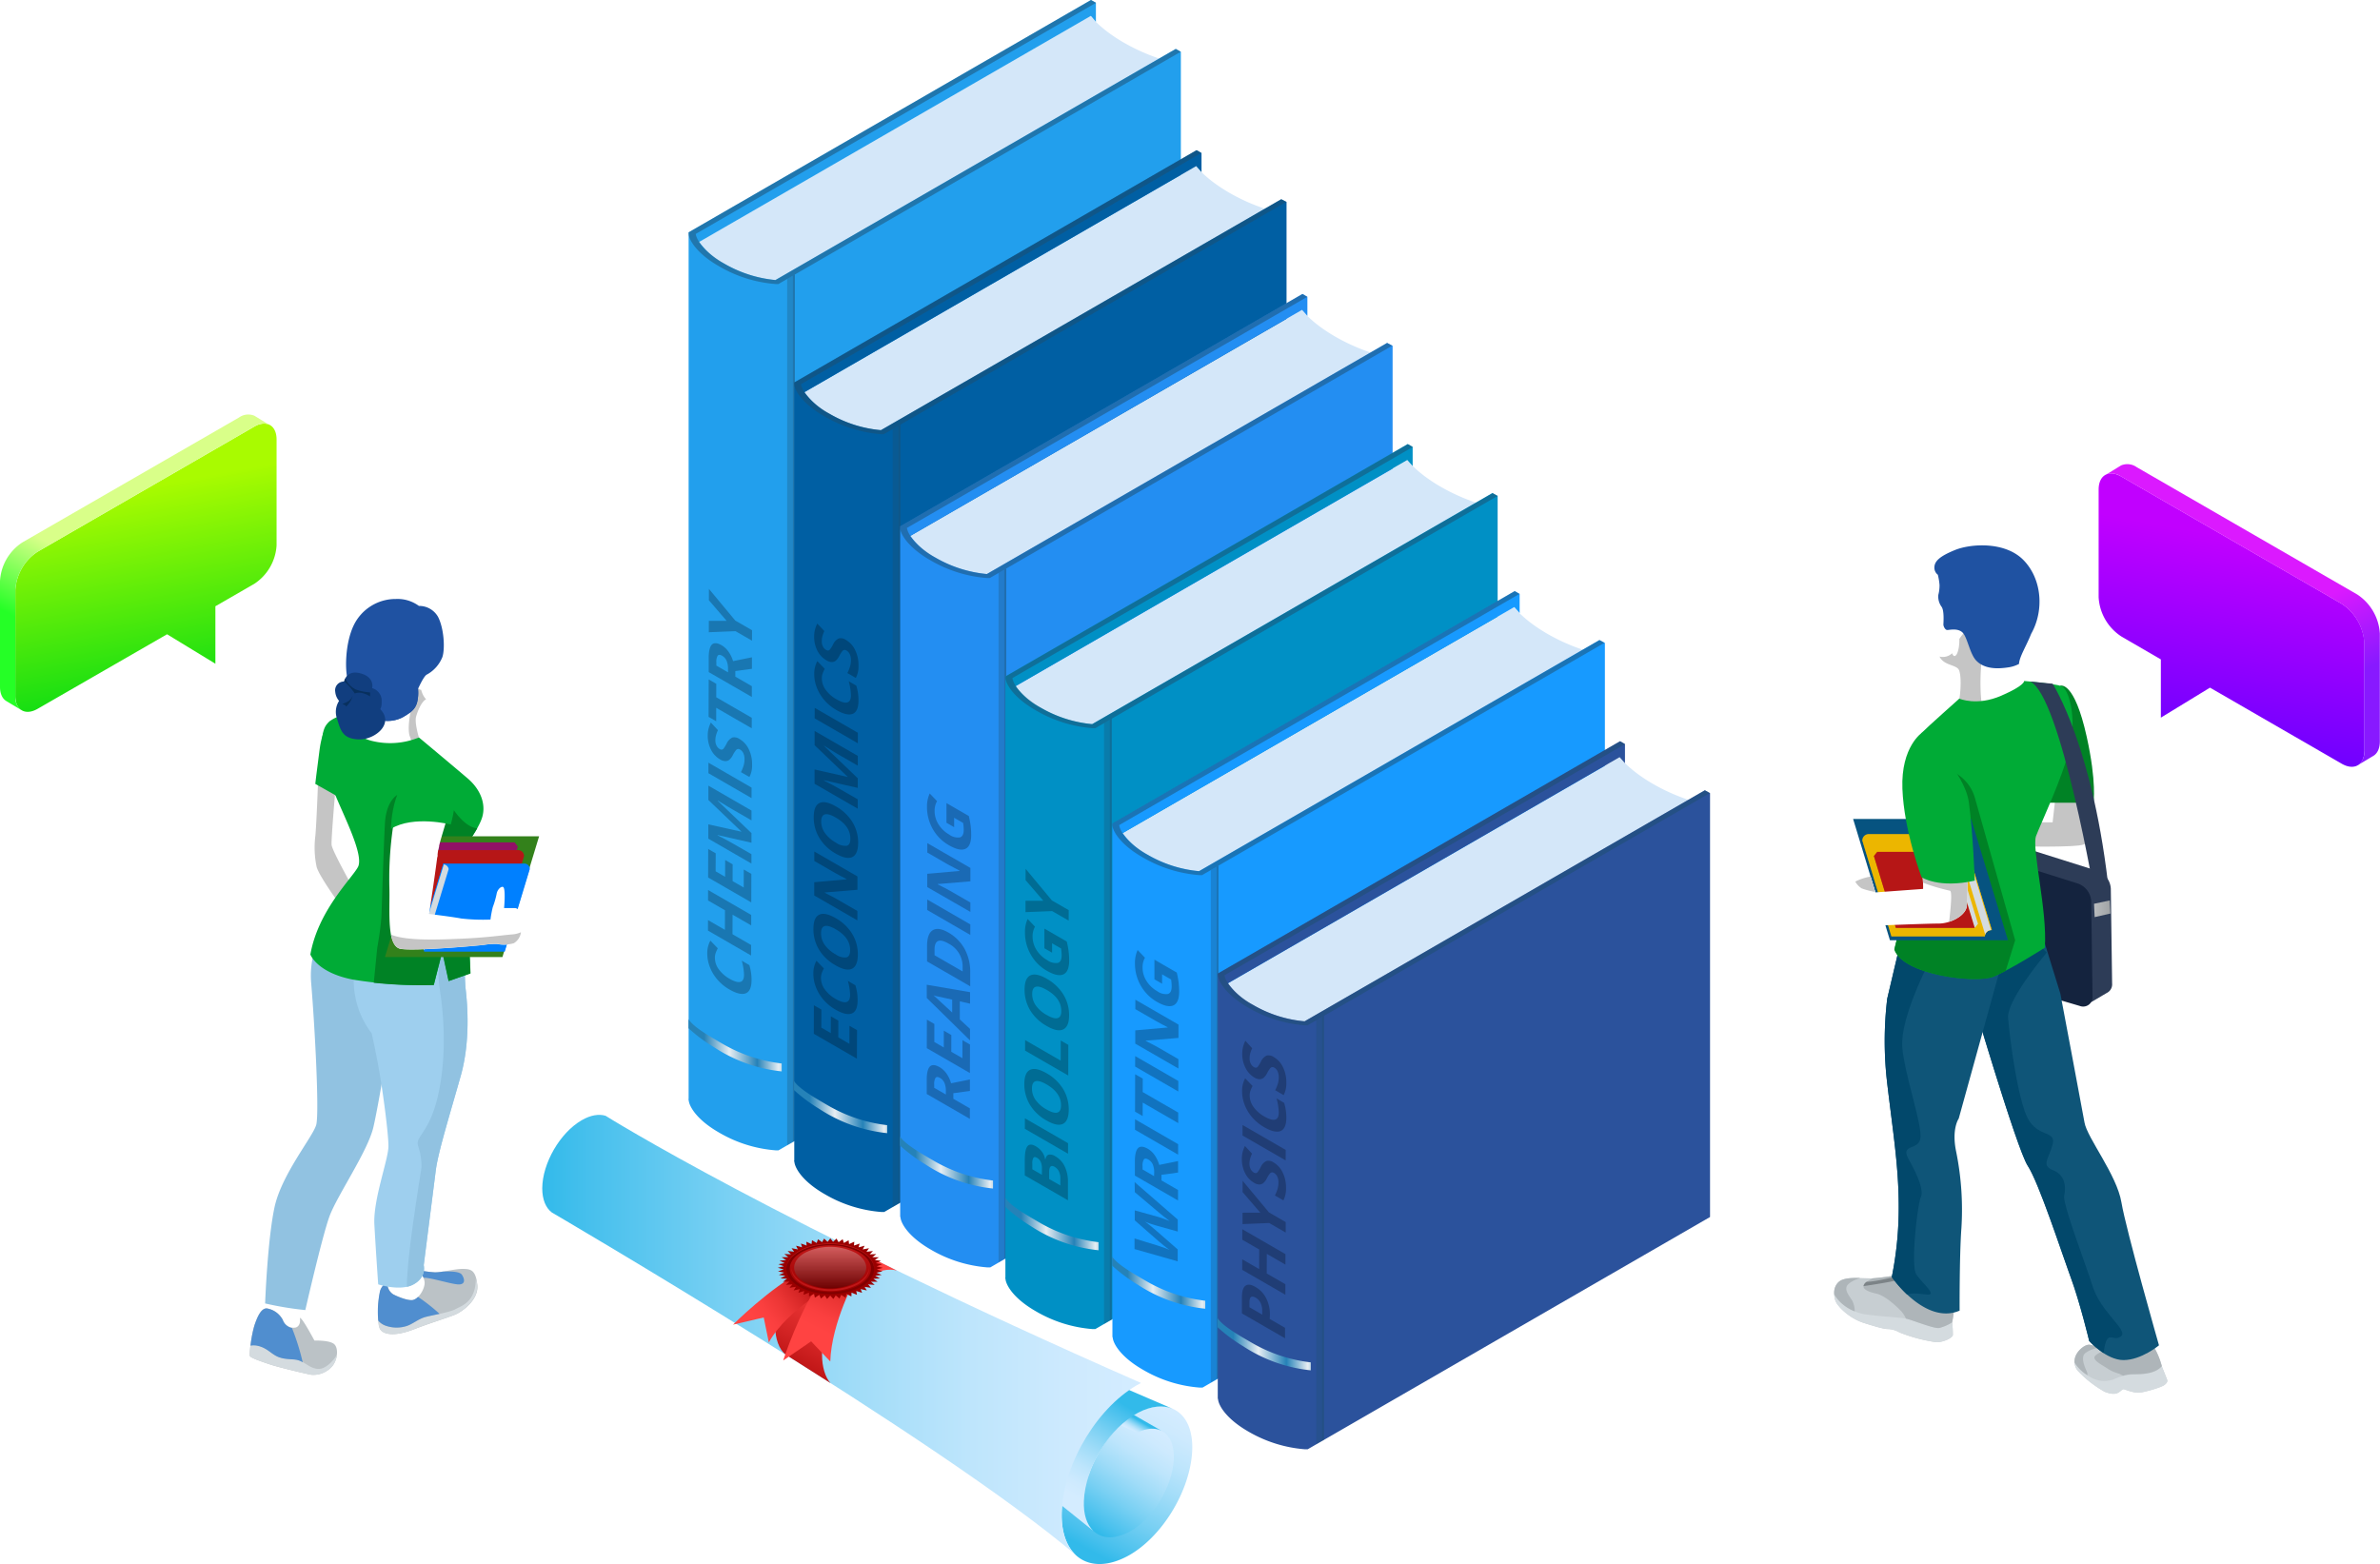 <svg xmlns="http://www.w3.org/2000/svg" xmlns:xlink="http://www.w3.org/1999/xlink" viewBox="0 0 621.11 408.2"><defs><style>.cls-1{mask:url(#mask);filter:url(#luminosity-noclip-7);}.cls-10,.cls-12,.cls-19,.cls-2,.cls-4,.cls-41,.cls-6,.cls-70,.cls-72,.cls-73,.cls-75,.cls-76,.cls-8,.cls-89,.cls-90{mix-blend-mode:multiply;}.cls-2{fill:url(#linear-gradient);}.cls-3{mask:url(#mask-2);filter:url(#luminosity-noclip-12);}.cls-4{fill:url(#linear-gradient-2);}.cls-5{mask:url(#mask-3);filter:url(#luminosity-noclip-8);}.cls-6{fill:url(#linear-gradient-3);}.cls-7{mask:url(#mask-4);filter:url(#luminosity-noclip-9);}.cls-8{fill:url(#linear-gradient-4);}.cls-9{mask:url(#mask-5);filter:url(#luminosity-noclip-10);}.cls-10{fill:url(#linear-gradient-5);}.cls-11{mask:url(#mask-6);filter:url(#luminosity-noclip-11);}.cls-12{fill:url(#linear-gradient-6);}.cls-13{isolation:isolate;}.cls-14{fill:#d4e7f9;}.cls-15{mask:url(#mask-7);}.cls-16{fill:url(#linear-gradient-7);}.cls-17{fill:#229fed;}.cls-18,.cls-19{fill:#1e4f6e;}.cls-18,.cls-55{mix-blend-mode:screen;}.cls-18,.cls-41,.cls-42,.cls-70,.cls-72,.cls-75,.cls-89{opacity:0.5;}.cls-19,.cls-55{opacity:0.3;}.cls-20{fill:url(#ÕÓ_È_Ó·_ÁÂ_ËÂÌÚ_3);}.cls-21{mask:url(#mask-8);}.cls-22{fill:url(#linear-gradient-8);}.cls-23{fill:#005fa3;}.cls-24{fill:url(#ÕÓ_È_Ó·_ÁÂ_ËÂÌÚ_3-2);}.cls-25{mask:url(#mask-9);}.cls-26{fill:url(#linear-gradient-9);}.cls-27{fill:#238ef2;}.cls-28{fill:url(#ÕÓ_È_Ó·_ÁÂ_ËÂÌÚ_3-3);}.cls-29{mask:url(#mask-10);}.cls-30{fill:url(#linear-gradient-10);}.cls-31{fill:#0090c5;}.cls-32{fill:url(#ÕÓ_È_Ó·_ÁÂ_ËÂÌÚ_3-4);}.cls-33{mask:url(#mask-11);}.cls-34{fill:url(#linear-gradient-11);}.cls-35{fill:#179aff;}.cls-36{fill:url(#ÕÓ_È_Ó·_ÁÂ_ËÂÌÚ_3-5);}.cls-37{mask:url(#mask-12);}.cls-38{fill:url(#linear-gradient-12);}.cls-39{fill:#2b529c;}.cls-40{fill:url(#ÕÓ_È_Ó·_ÁÂ_ËÂÌÚ_3-6);}.cls-43{fill:url(#linear-gradient-13);}.cls-44{fill:url(#linear-gradient-14);}.cls-45{fill:url(#linear-gradient-15);}.cls-46{fill:url(#linear-gradient-16);}.cls-47{fill:url(#linear-gradient-17);}.cls-48{fill:url(#linear-gradient-18);}.cls-49{fill:url(#linear-gradient-19);}.cls-50{fill:url(#linear-gradient-20);}.cls-51{fill:#9a0000;}.cls-52{fill:#810000;}.cls-53{fill:#c01617;}.cls-54{fill:url(#linear-gradient-21);}.cls-55{fill:url(#ÕÓ_È_Ó·_ÁÂ_ËÂÌÚ_2);}.cls-56{fill:#fff;}.cls-57{fill:#c5c5c5;}.cls-58{fill:#1f52a2;}.cls-59{fill:#00ab36;}.cls-60{fill:#91c2e1;}.cls-61{fill:#bbc2c6;}.cls-62{fill:#508ecf;}.cls-63{fill:#d4dbdf;}.cls-64{fill:#9ecfee;}.cls-65{fill:#113e7f;}.cls-66{fill:#08305e;}.cls-67{fill:#008225;}.cls-68{fill:#33811b;}.cls-69,.cls-70{fill:#921066;}.cls-71,.cls-72,.cls-73{fill:#b61617;}.cls-74,.cls-75,.cls-76{fill:#0080ff;}.cls-77{fill:url(#linear-gradient-22);}.cls-78{fill:url(#linear-gradient-23);}.cls-79{fill:#2d3c57;}.cls-80{fill:#14233e;}.cls-81{fill:#c7ced2;}.cls-82{fill:#aeb5b9;}.cls-83{fill:#0f5578;}.cls-84{fill:#02486b;}.cls-85{fill:#7c8387;}.cls-86{fill:url(#_4);}.cls-87{fill:#065380;}.cls-88,.cls-89,.cls-90{fill:#ecb700;}.cls-91{fill:url(#linear-gradient-24);}.cls-92{fill:url(#linear-gradient-25);}.cls-93{filter:url(#luminosity-noclip-6);}.cls-94{filter:url(#luminosity-noclip-5);}.cls-95{filter:url(#luminosity-noclip-4);}.cls-96{filter:url(#luminosity-noclip-3);}.cls-97{filter:url(#luminosity-noclip-2);}.cls-98{filter:url(#luminosity-noclip);}</style><filter id="luminosity-noclip" x="182.11" y="-11964.01" width="123.36" height="32766" filterUnits="userSpaceOnUse" color-interpolation-filters="sRGB"><feFlood flood-color="#fff" result="bg"/><feBlend in="SourceGraphic" in2="bg"/></filter><mask id="mask" x="182.11" y="-11964.01" width="123.36" height="32766" maskUnits="userSpaceOnUse"><g class="cls-98"/></mask><linearGradient id="linear-gradient" x1="238.63" y1="30.86" x2="249.54" y2="50.19" gradientUnits="userSpaceOnUse"><stop offset="0"/><stop offset="1" stop-color="#fff"/></linearGradient><filter id="luminosity-noclip-2" x="320.2" y="-11964.01" width="123.36" height="32766" filterUnits="userSpaceOnUse" color-interpolation-filters="sRGB"><feFlood flood-color="#fff" result="bg"/><feBlend in="SourceGraphic" in2="bg"/></filter><mask id="mask-2" x="320.2" y="-11964.01" width="123.36" height="32766" maskUnits="userSpaceOnUse"><g class="cls-97"/></mask><linearGradient id="linear-gradient-2" x1="376.71" y1="224.33" x2="387.62" y2="243.67" xlink:href="#linear-gradient"/><filter id="luminosity-noclip-3" x="209.65" y="-11964.01" width="123.36" height="32766" filterUnits="userSpaceOnUse" color-interpolation-filters="sRGB"><feFlood flood-color="#fff" result="bg"/><feBlend in="SourceGraphic" in2="bg"/></filter><mask id="mask-3" x="209.65" y="-11964.01" width="123.36" height="32766" maskUnits="userSpaceOnUse"><g class="cls-96"/></mask><linearGradient id="linear-gradient-3" x1="266.16" y1="70.04" x2="277.07" y2="89.38" xlink:href="#linear-gradient"/><filter id="luminosity-noclip-4" x="237.28" y="-11964.01" width="123.36" height="32766" filterUnits="userSpaceOnUse" color-interpolation-filters="sRGB"><feFlood flood-color="#fff" result="bg"/><feBlend in="SourceGraphic" in2="bg"/></filter><mask id="mask-4" x="237.28" y="-11964.01" width="123.36" height="32766" maskUnits="userSpaceOnUse"><g class="cls-95"/></mask><linearGradient id="linear-gradient-4" x1="293.79" y1="107.59" x2="304.7" y2="126.92" xlink:href="#linear-gradient"/><filter id="luminosity-noclip-5" x="264.81" y="-11964.01" width="123.36" height="32766" filterUnits="userSpaceOnUse" color-interpolation-filters="sRGB"><feFlood flood-color="#fff" result="bg"/><feBlend in="SourceGraphic" in2="bg"/></filter><mask id="mask-5" x="264.81" y="-11964.01" width="123.36" height="32766" maskUnits="userSpaceOnUse"><g class="cls-94"/></mask><linearGradient id="linear-gradient-5" x1="321.33" y1="146.78" x2="332.23" y2="166.11" xlink:href="#linear-gradient"/><filter id="luminosity-noclip-6" x="292.67" y="-11964.01" width="123.36" height="32766" filterUnits="userSpaceOnUse" color-interpolation-filters="sRGB"><feFlood flood-color="#fff" result="bg"/><feBlend in="SourceGraphic" in2="bg"/></filter><mask id="mask-6" x="292.67" y="-11964.01" width="123.36" height="32766" maskUnits="userSpaceOnUse"><g class="cls-93"/></mask><linearGradient id="linear-gradient-6" x1="349.18" y1="185.14" x2="360.09" y2="204.48" xlink:href="#linear-gradient"/><filter id="luminosity-noclip-7" x="182.11" y="4.12" width="123.36" height="71.22" filterUnits="userSpaceOnUse" color-interpolation-filters="sRGB"><feFlood flood-color="#fff" result="bg"/><feBlend in="SourceGraphic" in2="bg"/></filter><mask id="mask-7" x="182.11" y="4.12" width="123.36" height="71.22" maskUnits="userSpaceOnUse"><g class="cls-1"><path class="cls-2" d="M182.11,63.31c.12,1.19,1.68,4.42,7.44,7.75A32.66,32.66,0,0,0,203,75.35L305.48,16.16a50.83,50.83,0,0,1-12.13-5c-6.43-3.71-8.72-7-8.72-7Z"/></g></mask><linearGradient id="linear-gradient-7" x1="238.63" y1="30.86" x2="249.54" y2="50.19" gradientUnits="userSpaceOnUse"><stop offset="0" stop-color="#fff"/><stop offset="1" stop-color="#a1c2d6"/></linearGradient><linearGradient id="ÕÓ_È_Ó·_ÁÂ_ËÂÌÚ_3" x1="183.52" y1="272.83" x2="207.83" y2="272.83" gradientUnits="userSpaceOnUse"><stop offset="0.01" stop-color="#2582b8"/><stop offset="0.28" stop-color="#e7eef3"/><stop offset="0.58" stop-color="#2582b8"/><stop offset="0.81" stop-color="#e7eef3"/><stop offset="1" stop-color="#2582b8"/></linearGradient><filter id="luminosity-noclip-8" x="209.65" y="43.31" width="123.36" height="71.22" filterUnits="userSpaceOnUse" color-interpolation-filters="sRGB"><feFlood flood-color="#fff" result="bg"/><feBlend in="SourceGraphic" in2="bg"/></filter><mask id="mask-8" x="209.65" y="43.31" width="123.36" height="71.22" maskUnits="userSpaceOnUse"><g class="cls-5"><path class="cls-6" d="M209.65,102.5c.11,1.18,1.67,4.42,7.43,7.74a32.34,32.34,0,0,0,13.41,4.29L333,55.34a50.53,50.53,0,0,1-12.13-5c-6.42-3.71-8.72-7-8.72-7Z"/></g></mask><linearGradient id="linear-gradient-8" x1="266.16" y1="70.04" x2="277.07" y2="89.38" xlink:href="#linear-gradient-7"/><linearGradient id="ÕÓ_È_Ó·_ÁÂ_ËÂÌÚ_3-2" x1="211.05" y1="288.92" x2="235.36" y2="288.92" xlink:href="#ÕÓ_È_Ó·_ÁÂ_ËÂÌÚ_3"/><filter id="luminosity-noclip-9" x="237.28" y="80.85" width="123.36" height="71.22" filterUnits="userSpaceOnUse" color-interpolation-filters="sRGB"><feFlood flood-color="#fff" result="bg"/><feBlend in="SourceGraphic" in2="bg"/></filter><mask id="mask-9" x="237.28" y="80.85" width="123.36" height="71.22" maskUnits="userSpaceOnUse"><g class="cls-7"><path class="cls-8" d="M237.28,140c.12,1.19,1.67,4.43,7.43,7.75a32.73,32.73,0,0,0,13.42,4.29L360.64,92.89a50.86,50.86,0,0,1-12.12-5c-6.43-3.71-8.73-7-8.73-7Z"/></g></mask><linearGradient id="linear-gradient-9" x1="293.79" y1="107.59" x2="304.7" y2="126.92" xlink:href="#linear-gradient-7"/><linearGradient id="ÕÓ_È_Ó·_ÁÂ_ËÂÌÚ_3-3" x1="238.69" y1="303.37" x2="263" y2="303.37" xlink:href="#ÕÓ_È_Ó·_ÁÂ_ËÂÌÚ_3"/><filter id="luminosity-noclip-10" x="264.81" y="120.04" width="123.36" height="71.22" filterUnits="userSpaceOnUse" color-interpolation-filters="sRGB"><feFlood flood-color="#fff" result="bg"/><feBlend in="SourceGraphic" in2="bg"/></filter><mask id="mask-10" x="264.81" y="120.04" width="123.36" height="71.22" maskUnits="userSpaceOnUse"><g class="cls-9"><path class="cls-10" d="M264.81,179.23c.12,1.18,1.67,4.42,7.43,7.75a32.73,32.73,0,0,0,13.42,4.29l102.51-59.19a50.86,50.86,0,0,1-12.12-5c-6.43-3.71-8.72-7-8.72-7Z"/></g></mask><linearGradient id="linear-gradient-10" x1="321.33" y1="146.78" x2="332.23" y2="166.11" xlink:href="#linear-gradient-7"/><linearGradient id="ÕÓ_È_Ó·_ÁÂ_ËÂÌÚ_3-4" x1="266.22" y1="319.47" x2="290.53" y2="319.47" xlink:href="#ÕÓ_È_Ó·_ÁÂ_ËÂÌÚ_3"/><filter id="luminosity-noclip-11" x="292.67" y="158.41" width="123.36" height="71.22" filterUnits="userSpaceOnUse" color-interpolation-filters="sRGB"><feFlood flood-color="#fff" result="bg"/><feBlend in="SourceGraphic" in2="bg"/></filter><mask id="mask-11" x="292.67" y="158.41" width="123.36" height="71.22" maskUnits="userSpaceOnUse"><g class="cls-11"><path class="cls-12" d="M292.67,217.6c.12,1.18,1.67,4.42,7.43,7.75a32.43,32.43,0,0,0,13.41,4.28L416,170.45a51,51,0,0,1-12.13-5c-6.42-3.71-8.72-7-8.72-7Z"/></g></mask><linearGradient id="linear-gradient-11" x1="349.18" y1="185.14" x2="360.09" y2="204.48" xlink:href="#linear-gradient-7"/><linearGradient id="ÕÓ_È_Ó·_ÁÂ_ËÂÌÚ_3-5" x1="294.07" y1="334.74" x2="318.38" y2="334.74" xlink:href="#ÕÓ_È_Ó·_ÁÂ_ËÂÌÚ_3"/><filter id="luminosity-noclip-12" x="320.2" y="197.6" width="123.36" height="71.22" filterUnits="userSpaceOnUse" color-interpolation-filters="sRGB"><feFlood flood-color="#fff" result="bg"/><feBlend in="SourceGraphic" in2="bg"/></filter><mask id="mask-12" x="320.2" y="197.6" width="123.36" height="71.22" maskUnits="userSpaceOnUse"><g class="cls-3"><path class="cls-4" d="M320.2,256.78c.12,1.19,1.67,4.43,7.43,7.75a32.37,32.37,0,0,0,13.42,4.29l102.51-59.19a51.06,51.06,0,0,1-12.12-5c-6.43-3.72-8.73-7-8.73-7Z"/></g></mask><linearGradient id="linear-gradient-12" x1="376.71" y1="224.33" x2="387.62" y2="243.67" xlink:href="#linear-gradient-7"/><linearGradient id="ÕÓ_È_Ó·_ÁÂ_ËÂÌÚ_3-6" x1="321.6" y1="350.84" x2="345.91" y2="350.84" xlink:href="#ÕÓ_È_Ó·_ÁÂ_ËÂÌÚ_3"/><linearGradient id="linear-gradient-13" x1="-166.28" y1="404.96" x2="-186.75" y2="367.63" gradientTransform="matrix(-1, 0, 0, 1, 118.68, 0)" gradientUnits="userSpaceOnUse"><stop offset="0" stop-color="#32baea"/><stop offset="0.08" stop-color="#47c0ed"/><stop offset="0.31" stop-color="#79d0f3"/><stop offset="0.52" stop-color="#a0dcf8"/><stop offset="0.71" stop-color="#bde5fc"/><stop offset="0.88" stop-color="#ceeafe"/><stop offset="1" stop-color="#d4ecff"/></linearGradient><linearGradient id="linear-gradient-14" x1="-166.61" y1="399.11" x2="-184.44" y2="373.31" xlink:href="#linear-gradient-13"/><linearGradient id="linear-gradient-15" x1="-178.49" y1="370.7" x2="-176.85" y2="373.5" xlink:href="#linear-gradient-13"/><linearGradient id="linear-gradient-16" x1="-169.67" y1="363.65" x2="-155.84" y2="387.19" xlink:href="#linear-gradient-13"/><linearGradient id="linear-gradient-17" x1="141.55" y1="348.45" x2="297.72" y2="348.45" gradientTransform="matrix(1, 0, 0, 1, 0, 0)" xlink:href="#linear-gradient-13"/><linearGradient id="linear-gradient-18" x1="-104.89" y1="326.28" x2="-89.2" y2="355.84" gradientTransform="matrix(-1, 0, 0, 1, 118.68, 0)" gradientUnits="userSpaceOnUse"><stop offset="0" stop-color="#ff4342"/><stop offset="0.23" stop-color="#fa3f3f"/><stop offset="0.51" stop-color="#eb3534"/><stop offset="0.81" stop-color="#d32424"/><stop offset="1" stop-color="#c01617"/></linearGradient><linearGradient id="linear-gradient-19" x1="-79.34" y1="345.84" x2="-93.01" y2="335.87" xlink:href="#linear-gradient-18"/><linearGradient id="linear-gradient-20" x1="-1576.97" y1="881.44" x2="-1590.64" y2="871.47" gradientTransform="matrix(-0.89, 0.46, 0.46, 0.89, -1594.27, 288.39)" xlink:href="#linear-gradient-18"/><linearGradient id="linear-gradient-21" x1="-97.99" y1="325.12" x2="-97.99" y2="337.26" gradientTransform="matrix(-1, 0, 0, 1, 118.68, 0)" gradientUnits="userSpaceOnUse"><stop offset="0" stop-color="#c01617"/><stop offset="1" stop-color="#9a0000"/></linearGradient><linearGradient id="ÕÓ_È_Ó·_ÁÂ_ËÂÌÚ_2" x1="-97.99" y1="325.55" x2="-97.99" y2="336.35" gradientTransform="matrix(-1, 0, 0, 1, 118.68, 0)" gradientUnits="userSpaceOnUse"><stop offset="0" stop-color="#fff"/><stop offset="1"/></linearGradient><linearGradient id="linear-gradient-22" x1="34.32" y1="127.73" x2="44.08" y2="180.63" gradientUnits="userSpaceOnUse"><stop offset="0" stop-color="#a9fb00"/><stop offset="1" stop-color="#12de13"/></linearGradient><linearGradient id="linear-gradient-23" x1="25.04" y1="148.39" x2="14.99" y2="167" gradientUnits="userSpaceOnUse"><stop offset="0" stop-color="#d9ff89"/><stop offset="1" stop-color="#25ff26"/></linearGradient><linearGradient id="_4" x1="546.48" y1="237.19" x2="550.75" y2="237.19" gradientUnits="userSpaceOnUse"><stop offset="0" stop-color="#b9bcbe"/><stop offset="1" stop-color="#a0a3a5"/></linearGradient><linearGradient id="linear-gradient-24" x1="-1019" y1="141.05" x2="-1009.08" y2="194.87" gradientTransform="matrix(-1, 0, 0, 1, -432.81, 0)" gradientUnits="userSpaceOnUse"><stop offset="0" stop-color="#c100ff"/><stop offset="1" stop-color="#6e00ff"/></linearGradient><linearGradient id="linear-gradient-25" x1="-1028.44" y1="162.07" x2="-1038.67" y2="181.01" gradientTransform="matrix(-1, 0, 0, 1, -432.81, 0)" gradientUnits="userSpaceOnUse"><stop offset="0" stop-color="#db19ff"/><stop offset="1" stop-color="#8819ff"/></linearGradient></defs><g class="cls-13"><g id="Layer_2" data-name="Layer 2"><g id="Elements"><path class="cls-14" d="M182.11,63.31c.12,1.19,1.68,4.42,7.44,7.75A32.66,32.66,0,0,0,203,75.35L305.48,16.16a50.83,50.83,0,0,1-12.13-5c-6.43-3.71-8.72-7-8.72-7Z"/><g class="cls-15"><path class="cls-16" d="M182.11,63.31c.12,1.19,1.68,4.42,7.44,7.75A32.66,32.66,0,0,0,203,75.35L305.48,16.16a50.83,50.83,0,0,1-12.13-5c-6.43-3.71-8.72-7-8.72-7Z"/></g><path class="cls-17" d="M306.83,12.77,202.37,73.09A32.73,32.73,0,0,1,189,68.8a18.87,18.87,0,0,1-6.54-5.65l102.22-59L286,5.7l0-5L284.71,0l-105,60.64V286.75h0l-.05.29.08.09v.09c.15,1.51,2,5,8,8.42a34.3,34.3,0,0,0,14.68,4.59h.75l105-60.63V13.51Z"/><polygon class="cls-18" points="207.44 297.74 207.44 71.63 206.9 71.94 206.9 298.05 207.44 297.74"/><polygon class="cls-19" points="206.9 298.05 206.9 71.94 205.43 72.8 205.43 298.9 206.9 298.05"/><path class="cls-18" d="M286,.74,284.71,0l-105,60.64,0,.47c.15,1.51,2,5,8,8.42a34.36,34.36,0,0,0,14.68,4.6h.75l105-60.62-1.28-.74L202.37,73.09A32.73,32.73,0,0,1,189,68.8c-5.75-3.33-7.31-6.56-7.43-7.75Z"/><path class="cls-20" d="M204,277.56a39.89,39.89,0,0,1-15.2-5C184.34,270,181,268,179.68,266v2.36a41.52,41.52,0,0,0,6.62,4.93A39.58,39.58,0,0,0,204,279.63Z"/><path class="cls-14" d="M209.65,102.5c.11,1.18,1.67,4.42,7.43,7.74a32.34,32.34,0,0,0,13.41,4.29L333,55.34a50.53,50.53,0,0,1-12.13-5c-6.42-3.71-8.72-7-8.72-7Z"/><g class="cls-21"><path class="cls-22" d="M209.65,102.5c.11,1.18,1.67,4.42,7.43,7.74a32.34,32.34,0,0,0,13.41,4.29L333,55.34a50.53,50.53,0,0,1-12.13-5c-6.42-3.71-8.72-7-8.72-7Z"/></g><path class="cls-23" d="M334.37,52,229.9,112.27A32.34,32.34,0,0,1,216.49,108a18.72,18.72,0,0,1-6.55-5.64l102.22-59,1.4,1.57,0-5-1.28-.73-105,60.64v203h0l-.05.28.09.09v.09c.16,1.51,2,5,8,8.42a34.4,34.4,0,0,0,14.68,4.6h.75l105-60.62V52.7Z"/><polygon class="cls-18" points="234.97 313.83 234.97 110.82 234.43 111.13 234.43 314.14 234.97 313.83"/><polygon class="cls-19" points="234.43 314.14 234.43 111.13 232.96 111.98 232.96 315 234.43 314.14"/><path class="cls-18" d="M313.52,39.92l-1.28-.73-105,60.64,0,.47c.16,1.51,2,5,8,8.42a34.55,34.55,0,0,0,14.68,4.6h.75l105-60.62L334.37,52,229.9,112.27A32.34,32.34,0,0,1,216.49,108c-5.76-3.32-7.32-6.56-7.43-7.74Z"/><path class="cls-24" d="M231.52,293.66a40,40,0,0,1-15.19-5c-4.46-2.57-7.8-4.58-9.12-6.52v2.36a43.27,43.27,0,0,0,6.62,4.93,39.88,39.88,0,0,0,17.69,6.32Z"/><path class="cls-14" d="M237.28,140c.12,1.19,1.67,4.43,7.43,7.75a32.73,32.73,0,0,0,13.42,4.29L360.64,92.89a50.86,50.86,0,0,1-12.12-5c-6.43-3.71-8.73-7-8.73-7Z"/><g class="cls-25"><path class="cls-26" d="M237.28,140c.12,1.19,1.67,4.43,7.43,7.75a32.73,32.73,0,0,0,13.42,4.29L360.64,92.89a50.86,50.86,0,0,1-12.12-5c-6.43-3.71-8.73-7-8.73-7Z"/></g><path class="cls-27" d="M362,89.5,257.54,149.82a32.73,32.73,0,0,1-13.42-4.29,18.77,18.77,0,0,1-6.54-5.65l102.21-59,1.4,1.58,0-5-1.27-.74-105,60.65V317.3h0l0,.29.08.08v.09c.15,1.51,2,5,8,8.43a34.45,34.45,0,0,0,14.68,4.59h.75l105-60.62V90.24Z"/><polygon class="cls-18" points="262.61 328.28 262.61 148.36 262.07 148.68 262.07 328.6 262.61 328.28"/><polygon class="cls-19" points="262.07 328.6 262.07 148.68 260.59 149.53 260.59 329.45 262.07 328.6"/><path class="cls-18" d="M341.15,77.47l-1.27-.74-105,60.65,0,.46c.15,1.51,2,5,8,8.43a34.45,34.45,0,0,0,14.68,4.59h.75l105-60.62L362,89.5,257.54,149.82a32.73,32.73,0,0,1-13.42-4.29c-5.76-3.33-7.31-6.56-7.43-7.75Z"/><path class="cls-28" d="M259.15,308.11a40,40,0,0,1-15.19-5c-4.46-2.57-7.8-4.58-9.12-6.52v2.36a42.93,42.93,0,0,0,6.63,4.93,39.55,39.55,0,0,0,17.68,6.32Z"/><path class="cls-14" d="M264.81,179.23c.12,1.18,1.67,4.42,7.43,7.75a32.73,32.73,0,0,0,13.42,4.29l102.51-59.19a50.86,50.86,0,0,1-12.12-5c-6.43-3.71-8.72-7-8.72-7Z"/><g class="cls-29"><path class="cls-30" d="M264.81,179.23c.12,1.18,1.67,4.42,7.43,7.75a32.73,32.73,0,0,0,13.42,4.29l102.51-59.19a50.86,50.86,0,0,1-12.12-5c-6.43-3.71-8.72-7-8.72-7Z"/></g><path class="cls-31" d="M389.46,128.69,285,189a32.66,32.66,0,0,1-13.41-4.29,18.83,18.83,0,0,1-6.55-5.65l102.22-59,1.4,1.57,0-5-1.28-.74-105,60.64V333.39h0l-.05.29.08.09v.09c.16,1.51,2,5,8,8.42a34.51,34.51,0,0,0,14.68,4.6h.75l105-60.62V129.43Z"/><polygon class="cls-18" points="290.14 344.38 290.14 187.55 289.6 187.86 289.6 344.69 290.14 344.38"/><polygon class="cls-19" points="289.6 344.69 289.6 187.86 288.12 188.71 288.12 345.54 289.6 344.69"/><path class="cls-18" d="M368.69,116.66l-1.28-.74-105,60.64,0,.47c.15,1.51,2,5,8,8.42a34.51,34.51,0,0,0,14.68,4.6h.75l105-60.62-1.28-.74L285.07,189a32.73,32.73,0,0,1-13.42-4.29c-5.75-3.33-7.31-6.56-7.43-7.75Z"/><path class="cls-32" d="M286.69,324.2a39.89,39.89,0,0,1-15.2-5c-4.45-2.58-7.8-4.58-9.11-6.53V315A41.64,41.64,0,0,0,269,320a39.62,39.62,0,0,0,17.69,6.31Z"/><path class="cls-14" d="M292.67,217.6c.12,1.18,1.67,4.42,7.43,7.75a32.43,32.43,0,0,0,13.41,4.28L416,170.45a51,51,0,0,1-12.13-5c-6.42-3.71-8.72-7-8.72-7Z"/><g class="cls-33"><path class="cls-34" d="M292.67,217.6c.12,1.18,1.67,4.42,7.43,7.75a32.43,32.43,0,0,0,13.41,4.28L416,170.45a51,51,0,0,1-12.13-5c-6.42-3.71-8.72-7-8.72-7Z"/></g><path class="cls-35" d="M417.39,167.06,312.92,227.37a32.43,32.43,0,0,1-13.41-4.28,18.77,18.77,0,0,1-6.54-5.65l102.21-59,1.4,1.57,0-5-1.27-.73-105,60.64V348.67h0l0,.29.08.08v.1c.15,1.5,2,5,8,8.42a34.33,34.33,0,0,0,14.68,4.59h.76l105-60.62V167.8Z"/><polygon class="cls-18" points="318 359.65 318 225.92 317.45 226.23 317.45 359.97 318 359.65"/><polygon class="cls-19" points="317.45 359.97 317.45 226.23 315.98 227.08 315.98 360.82 317.45 359.97"/><path class="cls-18" d="M396.54,155l-1.27-.73-105,60.64,0,.47c.15,1.51,2,5,8,8.42a34.55,34.55,0,0,0,14.68,4.6h.76l105-60.62-1.27-.74L312.92,227.37a32.43,32.43,0,0,1-13.41-4.28c-5.76-3.33-7.31-6.57-7.43-7.75Z"/><path class="cls-36" d="M314.54,339.48a39.68,39.68,0,0,1-15.19-5c-4.46-2.57-7.8-4.58-9.12-6.52v2.36a42.62,42.62,0,0,0,6.62,4.93,39.62,39.62,0,0,0,17.69,6.32Z"/><path class="cls-14" d="M320.2,256.78c.12,1.19,1.67,4.43,7.43,7.75a32.37,32.37,0,0,0,13.42,4.29l102.51-59.19a51.06,51.06,0,0,1-12.12-5c-6.43-3.72-8.73-7-8.73-7Z"/><g class="cls-37"><path class="cls-38" d="M320.2,256.78c.12,1.19,1.67,4.43,7.43,7.75a32.37,32.37,0,0,0,13.42,4.29l102.51-59.19a51.06,51.06,0,0,1-12.12-5c-6.43-3.72-8.73-7-8.73-7Z"/></g><path class="cls-39" d="M444.92,206.25,340.46,266.56A32.37,32.37,0,0,1,327,262.27a18.67,18.67,0,0,1-6.54-5.65l102.21-59,1.4,1.57,0-5-1.27-.74-105,60.65V364.76h0l0,.29.08.09v.09c.15,1.51,2,5,7.95,8.42a34.58,34.58,0,0,0,14.69,4.6h.75l105-60.62V207Z"/><polygon class="cls-18" points="345.53 375.75 345.53 265.11 344.99 265.42 344.99 376.06 345.53 375.75"/><polygon class="cls-19" points="344.99 376.06 344.99 265.42 343.51 266.27 343.51 376.91 344.99 376.06"/><path class="cls-18" d="M424.07,194.21l-1.27-.74-105,60.65.05.47c.15,1.5,2,5,7.95,8.42a34.36,34.36,0,0,0,14.69,4.59h.75L446.2,207l-1.28-.73L340.46,266.56A32.37,32.37,0,0,1,327,262.27c-5.76-3.32-7.31-6.56-7.43-7.74Z"/><path class="cls-40" d="M342.07,355.57a39.8,39.8,0,0,1-15.19-5c-4.46-2.57-7.8-4.58-9.12-6.53v2.36a42.26,42.26,0,0,0,6.63,4.94,39.63,39.63,0,0,0,17.68,6.31Z"/><g class="cls-41"><g class="cls-42"><path d="M331.41,343.06a9.19,9.19,0,0,0-1-4.27,6.94,6.94,0,0,0-2.78-2.9c-1.16-.68-2-.78-2.63-.29s-.89,1.49-.89,3.06v4.13l11.25,6.5v-2.74l-4-2.31Zm-2,.05-3.34-1.93v-1.25c0-.75.13-1.22.4-1.41s.68-.14,1.24.18a3.15,3.15,0,0,1,1.27,1.36,4.82,4.82,0,0,1,.42,2.15Z"/><polygon points="324.2 323.56 328.62 326.11 328.6 331.22 324.19 328.67 324.18 331.42 335.44 337.92 335.44 335.17 330.58 332.37 330.6 327.25 335.46 330.06 335.47 327.32 324.21 320.82 324.2 323.56"/><path d="M332.39,303.4a2.38,2.38,0,0,0-1.86-.4,3.09,3.09,0,0,0-1.52,1.61,9.38,9.38,0,0,1-.8,1.29.72.72,0,0,1-.45.27.9.9,0,0,1-.55-.15,2.27,2.27,0,0,1-.83-.9,3,3,0,0,1-.31-1.37,5.63,5.63,0,0,1,.15-1.25,9.82,9.82,0,0,1,.52-1.41l-1.85-2a8.92,8.92,0,0,0-.59,1.58,7.06,7.06,0,0,0-.21,1.8,8,8,0,0,0,.84,3.71,5.92,5.92,0,0,0,2.35,2.52,2.68,2.68,0,0,0,1.38.45,1.69,1.69,0,0,0,1-.35,3.63,3.63,0,0,0,.94-1.24,7.93,7.93,0,0,1,.77-1.23.92.92,0,0,1,.5-.34.82.82,0,0,1,.58.12,2.19,2.19,0,0,1,.9,1,3.59,3.59,0,0,1,.29,1.56,6,6,0,0,1-.21,1.54,9.87,9.87,0,0,1-.72,1.8l2.22,1.28a6.69,6.69,0,0,0,.68-3.27,8.72,8.72,0,0,0-.87-4A6,6,0,0,0,332.39,303.4Z"/><polygon points="335.53 300.12 324.27 293.62 324.26 296.36 335.52 302.86 335.53 300.12"/><path d="M333.14,286.67a15.43,15.43,0,0,1,.58,3.64c0,2.17-1.26,2.53-3.77,1.08a8.72,8.72,0,0,1-2.82-2.48,5.14,5.14,0,0,1-1-3,3.72,3.72,0,0,1,.23-1.31,8.74,8.74,0,0,1,.53-1.16l-1.94-2a6.83,6.83,0,0,0-.8,3.33,9.79,9.79,0,0,0,.69,3.63,11.11,11.11,0,0,0,2,3.28,12.23,12.23,0,0,0,3.07,2.51c1.86,1.07,3.29,1.4,4.28,1s1.5-1.57,1.51-3.45a13.62,13.62,0,0,0-.57-3.89Z"/><path d="M327.36,281.23a2.72,2.72,0,0,0,1.38.44,1.69,1.69,0,0,0,1-.35,3.81,3.81,0,0,0,.94-1.23,7.44,7.44,0,0,1,.77-1.24,1,1,0,0,1,.5-.34.79.79,0,0,1,.58.13,2.14,2.14,0,0,1,.9,1,3.73,3.73,0,0,1,.29,1.55,6,6,0,0,1-.21,1.55,9.87,9.87,0,0,1-.72,1.8l2.21,1.28a6.61,6.61,0,0,0,.69-3.28,8.72,8.72,0,0,0-.87-4,6.07,6.07,0,0,0-2.39-2.65,2.45,2.45,0,0,0-1.87-.4,3.2,3.2,0,0,0-1.52,1.62,8.4,8.4,0,0,1-.79,1.28.78.78,0,0,1-.45.27,1,1,0,0,1-.56-.15,2.09,2.09,0,0,1-.82-.89,2.92,2.92,0,0,1-.31-1.38,5.16,5.16,0,0,1,.15-1.25,8.74,8.74,0,0,1,.52-1.41L325,271.62a8.64,8.64,0,0,0-.59,1.58,7.45,7.45,0,0,0-.22,1.8,8,8,0,0,0,.85,3.71A6,6,0,0,0,327.36,281.23Z"/><polygon points="335.53 321.69 335.53 318.96 331.16 316.43 324.29 308.18 324.28 311.13 328.91 316.5 324.27 316.51 324.26 319.48 331.22 319.2 335.53 321.69"/><path d="M296.15,311.15l6.14,5.19c.37.32.85.71,1.45,1.19s1.1.85,1.5,1.14q-.63-.26-1.5-.57c-.58-.22-1-.36-1.29-.44l-6.31-1.76v2.6l6.3,5.52c.34.31.82.7,1.43,1.18s1.06.83,1.36,1c-.84-.35-1.82-.71-3-1.08l-6.15-1.89V326l11.26,3.2v-3.11l-5.89-5.15c-.26-.23-.7-.59-1.31-1.09s-1.06-.84-1.33-1c.22.1.66.27,1.32.5l1.31.42,5.92,1.66v-3.13l-11.25-9.78Z"/><path d="M301.33,301.48a5.85,5.85,0,0,0-1.77-1.65c-1.13-.65-2-.72-2.54-.2s-.84,1.66-.85,3.42v3.77l11.26,6.5v-2.74l-4.32-2.5v-1.46l4.33-.59v-3c-.74.16-2.38.48-4.91,1A8.81,8.81,0,0,0,301.33,301.48Zm-.16,5.48-3-1.75v-.84a3.17,3.17,0,0,1,.34-1.76q.34-.44,1.14,0a2.78,2.78,0,0,1,1.19,1.3,5.27,5.27,0,0,1,.37,2.14Z"/><polygon points="296.2 294.86 307.45 301.36 307.46 298.62 296.21 292.12 296.2 294.86"/><polygon points="298.23 281.51 296.24 280.37 296.21 290.13 298.2 291.28 298.21 287.77 307.48 293.12 307.48 290.37 298.21 285.02 298.23 281.51"/><polygon points="296.24 278.37 307.5 284.87 307.51 282.13 296.25 275.63 296.24 278.37"/><path d="M296.29,263.38l5.33,3.07c.6.35,1.63.9,3.1,1.66v.06l-8.45.75v3.46l11.26,6.5v-2.45l-5.29-3.06c-.65-.37-1.72-.94-3.22-1.69v-.08l8.53-.71v-3.48l-11.26-6.5Z"/><path d="M301.91,261.47c1.87,1.07,3.31,1.39,4.31.93s1.5-1.65,1.51-3.6a20.5,20.5,0,0,0-.14-2.33,20.92,20.92,0,0,0-.49-2.64l-5.83-3.37,0,5.13,2,1.15v-2.45l2.35,1.35a12.2,12.2,0,0,1,.15,1.84c0,1.09-.33,1.74-1,1.95a3.84,3.84,0,0,1-2.8-.76,7.8,7.8,0,0,1-2.79-2.68,6.41,6.41,0,0,1-1-3.45,5.09,5.09,0,0,1,.62-2.59l-1.91-2a7.9,7.9,0,0,0-.7,3.44,11.53,11.53,0,0,0,1.51,5.84A11.31,11.31,0,0,0,301.91,261.47Z"/><path d="M275.45,301.81a2.49,2.49,0,0,0-1.74-.46q-.66.16-.9,1.26l-.08-.05a4.15,4.15,0,0,0-.77-1.89,5.17,5.17,0,0,0-1.65-1.5c-1-.57-1.72-.58-2.18,0s-.68,1.77-.69,3.6v4l11.26,6.49v-4.84a9,9,0,0,0-.85-4A6,6,0,0,0,275.45,301.81Zm-3.55,4.8-2.5-1.44v-1.44a2.89,2.89,0,0,1,.29-1.56c.18-.25.49-.25.92,0a2.34,2.34,0,0,1,1,1.08,4.26,4.26,0,0,1,.3,1.78Zm4.82,2.79-2.93-1.69V306c0-1.53.47-2,1.4-1.49a2.79,2.79,0,0,1,1.15,1.21,4.08,4.08,0,0,1,.38,1.89Z"/><polygon points="267.46 294.61 278.72 301.11 278.73 298.37 267.47 291.87 267.46 294.61"/><path d="M273.13,280.12q-2.81-1.62-4.3-.9c-1,.48-1.5,1.71-1.51,3.7a10.39,10.39,0,0,0,1.47,5.43,11.7,11.7,0,0,0,4.29,4.07c1.87,1.09,3.31,1.38,4.31.9s1.51-1.72,1.52-3.7a10.22,10.22,0,0,0-1.49-5.43A11.85,11.85,0,0,0,273.13,280.12Zm2.81,10.25c-.63.19-1.58-.09-2.84-.81a8.65,8.65,0,0,1-2.84-2.47,5.13,5.13,0,0,1-.95-3q0-3.26,3.81-1.07c2.53,1.47,3.79,3.29,3.78,5.48C276.9,289.56,276.58,290.19,275.94,290.37Z"/><polygon points="278.8 272.71 276.83 271.57 276.81 276.82 267.53 271.46 267.52 274.2 278.78 280.7 278.8 272.71"/><path d="M273.2,255.47q-2.81-1.62-4.3-.9c-1,.48-1.5,1.71-1.51,3.7a10.36,10.36,0,0,0,1.47,5.43,11.7,11.7,0,0,0,4.29,4.07c1.87,1.09,3.31,1.38,4.31.9S279,267,279,265a10.22,10.22,0,0,0-1.49-5.43A11.85,11.85,0,0,0,273.2,255.47ZM276,265.72c-.63.19-1.58-.09-2.84-.81a8.55,8.55,0,0,1-2.84-2.48,5.1,5.1,0,0,1-.95-3c0-2.17,1.27-2.53,3.81-1.06s3.79,3.28,3.78,5.47C277,264.91,276.65,265.54,276,265.72Z"/><path d="M273.2,253.36c1.87,1.08,3.31,1.4,4.31.94s1.5-1.65,1.51-3.6a20.37,20.37,0,0,0-.14-2.33,20.92,20.92,0,0,0-.49-2.64l-5.83-3.37,0,5.13,2,1.15v-2.45l2.35,1.35a12.07,12.07,0,0,1,.15,1.83c0,1.1-.33,1.75-1,1.95a3.82,3.82,0,0,1-2.8-.75,7.8,7.8,0,0,1-2.79-2.68,6.51,6.51,0,0,1-1-3.45,5.2,5.2,0,0,1,.63-2.59l-1.91-2a7.9,7.9,0,0,0-.7,3.44,11.53,11.53,0,0,0,1.51,5.84A11.21,11.21,0,0,0,273.2,253.36Z"/><polygon points="278.89 240.27 278.9 237.54 274.52 235.02 267.66 226.76 267.65 229.71 272.28 235.09 267.63 235.09 267.63 238.06 274.59 237.79 278.89 240.27"/><path d="M247,280.18a5.67,5.67,0,0,0-1.76-1.64c-1.13-.66-2-.73-2.54-.21s-.84,1.67-.85,3.42v3.77l11.26,6.5v-2.74l-4.32-2.5v-1.46l4.33-.59v-3c-.75.16-2.38.49-4.92,1A8.42,8.42,0,0,0,247,280.18Zm-.15,5.48-3.05-1.75v-.83a3.19,3.19,0,0,1,.34-1.77q.35-.44,1.14,0a2.78,2.78,0,0,1,1.19,1.3,5.27,5.27,0,0,1,.37,2.14Z"/><polygon points="251.16 276.18 248.26 274.51 248.27 270.13 246.31 269 246.3 273.38 243.83 271.95 243.84 267.25 241.89 266.12 241.87 273.56 253.12 280.06 253.14 272.62 251.17 271.48 251.16 276.18"/><path d="M241.86,260.46l11.29,11.08v-3l-2.67-2.48v-4.72l2.68.61v-3l-11.31-1.94Zm2.5-.48,4.13.91v3.37c-2.59-2.42-4.21-3.91-4.87-4.49C243.8,259.84,244.05,259.9,244.36,260Z"/><path d="M247.48,243.38c-1.74-1-3.09-1.2-4.07-.59s-1.46,2-1.47,4.07v4.06l11.26,6.5v-3.66a12.5,12.5,0,0,0-1.47-6.11A11.1,11.1,0,0,0,247.48,243.38Zm3.74,10.16-7.33-4.23v-1.46c0-2.45,1.22-3,3.63-1.59a6.7,6.7,0,0,1,3.7,6.1Z"/><polygon points="241.97 237.51 253.22 244.01 253.23 241.27 241.98 234.77 241.97 237.51"/><path d="M242,222.51l5.33,3.08c.61.35,1.64.9,3.1,1.65v.07l-8.45.75v3.46L253.24,238v-2.45l-5.3-3.05c-.64-.37-1.71-.94-3.22-1.69v-.08l8.53-.71v-3.49L242,220.05Z"/><path d="M247.64,220.6q2.81,1.62,4.3.94c1-.45,1.51-1.65,1.51-3.6a20.64,20.64,0,0,0-.13-2.34,25.58,25.58,0,0,0-.49-2.63L247,209.6l0,5.13,2,1.15v-2.45l2.35,1.35a12.07,12.07,0,0,1,.15,1.83c0,1.1-.33,1.75-1,1.95a3.82,3.82,0,0,1-2.8-.75,7.88,7.88,0,0,1-2.79-2.68,6.49,6.49,0,0,1-1-3.45,5,5,0,0,1,.63-2.59l-1.91-2a8,8,0,0,0-.71,3.44,11.65,11.65,0,0,0,1.51,5.85A11.24,11.24,0,0,0,247.64,220.6Z"/><polygon points="221.67 272.43 218.77 270.75 218.78 266.38 216.83 265.25 216.81 269.63 214.34 268.2 214.36 263.49 212.4 262.37 212.38 269.81 223.63 276.31 223.66 268.86 221.69 267.73 221.67 272.43"/><path d="M221.27,256a15.36,15.36,0,0,1,.58,3.64q0,3.24-3.78,1.07a8.81,8.81,0,0,1-2.82-2.48,5.1,5.1,0,0,1-1-3,3.72,3.72,0,0,1,.23-1.31,7.63,7.63,0,0,1,.53-1.16l-1.94-2a6.77,6.77,0,0,0-.81,3.32,9.72,9.72,0,0,0,.7,3.63,11.11,11.11,0,0,0,2,3.28,12.23,12.23,0,0,0,3.07,2.51c1.86,1.07,3.28,1.4,4.28,1s1.5-1.57,1.5-3.45a13,13,0,0,0-.57-3.89Z"/><path d="M218.09,239.63q-2.81-1.62-4.3-.9c-1,.48-1.5,1.71-1.51,3.69a10.3,10.3,0,0,0,1.47,5.44,11.62,11.62,0,0,0,4.29,4.07c1.87,1.09,3.31,1.38,4.31.9s1.51-1.72,1.52-3.7a10.22,10.22,0,0,0-1.49-5.43A11.85,11.85,0,0,0,218.09,239.63Zm2.81,10.25a4.13,4.13,0,0,1-2.84-.81,8.55,8.55,0,0,1-2.84-2.48,5.1,5.1,0,0,1-.95-3q0-3.25,3.81-1.07t3.78,5.47C221.86,249.07,221.54,249.7,220.9,249.88Z"/><path d="M212.49,230.25v3.46l11.26,6.5v-2.45l-5.29-3.06c-.64-.37-1.72-.94-3.22-1.69v-.08l8.53-.71v-3.48l-11.26-6.5v2.47l5.33,3.07c.6.35,1.64.9,3.1,1.66v.06Z"/><path d="M218.17,210.48c-1.87-1.07-3.3-1.38-4.3-.9s-1.5,1.71-1.51,3.7a10.25,10.25,0,0,0,1.48,5.43,11.61,11.61,0,0,0,4.28,4.08q2.81,1.62,4.31.89c1-.48,1.51-1.71,1.52-3.69a10.22,10.22,0,0,0-1.49-5.43A11.88,11.88,0,0,0,218.17,210.48ZM221,220.74a4.12,4.12,0,0,1-2.85-.82,8.63,8.63,0,0,1-2.84-2.47,5.2,5.2,0,0,1-1-3c0-2.18,1.28-2.53,3.81-1.07s3.79,3.29,3.79,5.47C221.94,219.93,221.62,220.56,221,220.74Z"/><path d="M212.58,200.83l0,3.73,11.26,6.5v-2.45l-5.24-3c-.6-.35-1.8-1-3.59-1.9v-.08l8.84,2v-2.51l-8.8-8.43v-.08l2.62,1.63.86.52,5.33,3.07v-2.55l-11.26-6.5v3.73l8.6,8.22v.05Z"/><polygon points="223.88 191.25 212.62 184.75 212.61 187.49 223.87 193.99 223.88 191.25"/><path d="M221.49,177.8a15.43,15.43,0,0,1,.58,3.64c0,2.16-1.26,2.52-3.77,1.07a8.49,8.49,0,0,1-2.82-2.48,5,5,0,0,1-1-3,3.72,3.72,0,0,1,.23-1.31,8.74,8.74,0,0,1,.53-1.16l-1.94-2a6.88,6.88,0,0,0-.81,3.32,9.81,9.81,0,0,0,.7,3.64,11.23,11.23,0,0,0,2,3.28,12.2,12.2,0,0,0,3.07,2.5c1.86,1.08,3.29,1.4,4.28,1s1.5-1.58,1.5-3.46a13,13,0,0,0-.57-3.89Z"/><path d="M215.7,172.35a2.68,2.68,0,0,0,1.39.44,1.71,1.71,0,0,0,1-.34,3.87,3.87,0,0,0,.94-1.24,7.44,7.44,0,0,1,.77-1.24.93.93,0,0,1,.49-.33.75.75,0,0,1,.59.12,2.17,2.17,0,0,1,.89,1,3.74,3.74,0,0,1,.3,1.56,5.87,5.87,0,0,1-.21,1.53,10.4,10.4,0,0,1-.72,1.81l2.21,1.28a6.57,6.57,0,0,0,.69-3.27,8.79,8.79,0,0,0-.87-4,6,6,0,0,0-2.4-2.65,2.34,2.34,0,0,0-1.86-.4,3.12,3.12,0,0,0-1.52,1.61,8.4,8.4,0,0,1-.79,1.28.85.85,0,0,1-.46.28,1,1,0,0,1-.55-.16,2.09,2.09,0,0,1-.82-.89,2.86,2.86,0,0,1-.31-1.37,5.1,5.1,0,0,1,.15-1.25,9.17,9.17,0,0,1,.52-1.42l-1.85-1.95a8.92,8.92,0,0,0-.59,1.58,7,7,0,0,0-.22,1.8,8,8,0,0,0,.85,3.71A6,6,0,0,0,215.7,172.35Z"/><path d="M193.58,250.73a15.61,15.61,0,0,1,.59,3.65q0,3.24-3.78,1.07a8.93,8.93,0,0,1-2.82-2.48,5.06,5.06,0,0,1-1-3,3.59,3.59,0,0,1,.23-1.32,9.18,9.18,0,0,1,.52-1.15l-1.93-2a6.64,6.64,0,0,0-.81,3.32,9.8,9.8,0,0,0,.7,3.63,10.9,10.9,0,0,0,2,3.28,11.85,11.85,0,0,0,3.07,2.51c1.86,1.07,3.28,1.4,4.28,1s1.5-1.58,1.5-3.46a13.28,13.28,0,0,0-.57-3.89Z"/><polygon points="196.04 241.52 196.04 238.79 184.79 232.29 184.78 235.02 189.2 237.57 189.18 242.69 184.77 240.14 184.76 242.88 196.01 249.38 196.02 246.64 191.16 243.83 191.18 238.72 196.04 241.52"/><polygon points="196.08 228.08 194.1 226.94 194.09 231.64 191.19 229.97 191.2 225.59 189.25 224.46 189.23 228.84 186.76 227.41 186.78 222.71 184.82 221.58 184.8 229.02 196.06 235.52 196.08 228.08"/><path d="M189.92,210.52c.33.2.61.37.87.51l5.33,3.08v-2.56l-11.25-6.5v3.74l8.59,8.21v.06l-8.61-1.91v3.73l11.25,6.5v-2.45l-5.23-3c-.61-.35-1.8-1-3.6-1.91v-.08l8.84,2v-2.51L187.3,209v-.08Z"/><polygon points="196.14 205.56 184.88 199.06 184.88 201.8 196.13 208.3 196.14 205.56"/><path d="M187.93,198.21a2.78,2.78,0,0,0,1.39.44,1.71,1.71,0,0,0,1-.34,3.93,3.93,0,0,0,.94-1.25,7.21,7.21,0,0,1,.77-1.23,1,1,0,0,1,.49-.34.8.8,0,0,1,.59.13,2.14,2.14,0,0,1,.9,1,3.71,3.71,0,0,1,.29,1.56,5.93,5.93,0,0,1-.21,1.53,10.4,10.4,0,0,1-.72,1.81l2.21,1.27a6.53,6.53,0,0,0,.69-3.26,8.73,8.73,0,0,0-.87-4,6,6,0,0,0-2.39-2.64,2.38,2.38,0,0,0-1.87-.41,3.21,3.21,0,0,0-1.52,1.61,8.16,8.16,0,0,1-.79,1.29.77.77,0,0,1-.46.27.93.93,0,0,1-.55-.15,2.15,2.15,0,0,1-.82-.89,2.92,2.92,0,0,1-.31-1.38,5,5,0,0,1,.15-1.24,8.48,8.48,0,0,1,.52-1.42l-1.85-2a9.12,9.12,0,0,0-.59,1.57,7.18,7.18,0,0,0-.22,1.81,8,8,0,0,0,.85,3.71A6.08,6.08,0,0,0,187.93,198.21Z"/><polygon points="186.91 184.73 196.18 190.08 196.19 187.34 186.92 181.99 186.93 178.47 184.95 177.33 184.92 187.09 186.9 188.24 186.91 184.73"/><path d="M196.21,179.09l-4.31-2.49v-1.46l4.33-.59v-3c-.75.16-2.38.48-4.92,1a8.3,8.3,0,0,0-1.21-2.48,5.59,5.59,0,0,0-1.76-1.65c-1.13-.65-2-.72-2.54-.2s-.84,1.66-.85,3.42v3.77l11.26,6.5ZM190,175.48l-3.05-1.76v-.83a3.08,3.08,0,0,1,.34-1.76c.23-.29.61-.29,1.14,0a2.8,2.8,0,0,1,1.19,1.31,5.27,5.27,0,0,1,.37,2.14Z"/><polygon points="196.25 167.21 196.26 164.49 191.88 161.96 185.01 153.7 185 156.66 189.63 162.03 184.99 162.03 184.98 165.01 191.94 164.73 196.25 167.21"/></g></g><path class="cls-43" d="M277.09,394.39a29.69,29.69,0,0,1,.34-3.48l6.74-5.94c2.29-6.82,7.27-13.36,12.88-16.27,8.19-4.26,14.49.16,14.08,9.85-.45,10.63-8.1,23-17.09,27.7C284.18,411.37,276.59,406.06,277.09,394.39Z"/><path class="cls-44" d="M282.86,391.7c.34-8.05,5.65-17.31,12.23-21.82l1.54,4.11c5.64-2.93,10,.11,9.7,6.79-.31,7.33-5.58,15.88-11.78,19.1C287.75,403.41,282.52,399.75,282.86,391.7Z"/><path class="cls-45" d="M296.76,373.92h0l-7-3.13,3.78-2.86,9.49,5.44h0C301.33,372.58,299.17,372.71,296.76,373.92Z"/><path class="cls-46" d="M297.05,368.7c-7.46,3.87-13.81,14.17-14.19,23-.15,3.51.76,6.18,2.4,7.79l-18.79-15.05,7.61-30.51L306,367.67h0C303.58,366.66,300.48,366.91,297.05,368.7Z"/><path class="cls-47" d="M151.81,292.37c2.34-1.36,4.51-1.69,6.23-1.16,0,0,44.17,27.78,139.68,69.71l-.06.17V361c-10.82,5.62-20,20.56-20.57,33.37-.23,5.27,1.2,9.24,3.74,11.54C245.28,375.6,144,316.44,144,316.44c-1.55-1.18-2.49-3.34-2.49-6.3C141.55,303.6,146.14,295.64,151.81,292.37Z"/><path class="cls-48" d="M213.67,326.46c2.59-1.49,5.12-2.13,7-1.54l13.39,6.69c-2-.61-5,0-7.71,1.56-6.53,3.77-11.82,12.94-11.82,20.48,0,3,.82,5.89,2.22,7.33l-11.7-7.43c-1.72-1.3-2.76-4.17-2.76-7.44C202.32,338.88,207.4,330.08,213.67,326.46Z"/><path class="cls-49" d="M209.79,331.47l8.36,3.62s-12.53,6.26-17.51,15.28l-1.33-6.52-8,1.87S200.85,336.13,209.79,331.47Z"/><path class="cls-50" d="M214.34,334l9.09-.59S217,345,216.68,355.34l-5-5.26-7.29,5S208.51,342.23,214.34,334Z"/><polygon class="cls-51" points="204.53 331.32 202.98 330.88 204.58 330.49 203.12 329.94 204.79 329.67 203.46 329.03 205.17 328.87 203.98 328.14 205.71 328.1 204.68 327.29 206.41 327.37 205.55 326.5 207.25 326.69 206.57 325.77 208.22 326.08 207.74 325.12 209.31 325.54 209.03 324.55 210.51 325.08 210.43 324.08 211.79 324.7 211.91 323.7 213.14 324.41 213.47 323.43 214.54 324.21 215.07 323.26 215.97 324.12 216.69 323.21 217.41 324.12 218.31 323.26 218.83 324.22 219.91 323.43 220.23 324.41 221.46 323.7 221.58 324.7 222.94 324.08 222.86 325.08 224.34 324.56 224.06 325.55 225.63 325.13 225.15 326.09 226.79 325.78 226.12 326.7 227.82 326.51 226.95 327.38 228.68 327.31 227.65 328.11 229.38 328.15 228.19 328.88 229.9 329.04 228.57 329.68 230.23 329.96 228.78 330.5 230.37 330.89 228.82 331.33 230.32 331.83 228.69 332.16 230.08 332.75 228.39 332.97 229.66 333.66 227.93 333.76 229.04 334.53 227.31 334.51 228.26 335.35 226.54 335.21 227.31 336.11 225.63 335.86 226.21 336.8 224.6 336.44 224.98 337.41 223.46 336.94 223.64 337.94 222.22 337.36 222.19 338.36 220.9 337.7 220.67 338.69 219.52 337.94 219.09 338.91 218.1 338.08 217.48 339.02 216.67 338.13 215.85 339.02 215.23 338.08 214.24 338.91 213.81 337.94 212.66 338.69 212.44 337.69 211.14 338.36 211.12 337.36 209.7 337.93 209.88 336.93 208.35 337.4 208.74 336.43 207.12 336.79 207.71 335.85 206.03 336.1 206.8 335.2 205.08 335.34 206.03 334.5 204.3 334.52 205.41 333.75 203.69 333.65 204.95 332.96 203.26 332.74 204.66 332.15 203.03 331.81 204.53 331.32"/><path class="cls-52" d="M208.57,326.44c-4.48,2.59-4.48,6.78,0,9.37s11.74,2.58,16.22,0,4.47-6.78,0-9.37S213,323.85,208.57,326.44Z"/><path class="cls-53" d="M224.79,326.64c-4.48-2.59-11.75-2.59-16.22,0-2.2,1.27-3.32,2.92-3.36,4.58,0-1.73,1.07-3.46,3.36-4.78,4.47-2.59,11.74-2.58,16.22,0,2.28,1.32,3.39,3.05,3.35,4.78C228.1,329.56,227,327.91,224.79,326.64Z"/><path class="cls-54" d="M209.2,326.81c-4.13,2.38-4.13,6.25,0,8.63a16.54,16.54,0,0,0,15,0c4.13-2.38,4.13-6.25,0-8.63A16.54,16.54,0,0,0,209.2,326.81Z"/><path class="cls-55" d="M210,327c-3.67,2.12-3.67,5.56,0,7.68a14.72,14.72,0,0,0,13.31,0c3.67-2.12,3.67-5.56,0-7.68A14.72,14.72,0,0,0,210,327Z"/><path class="cls-53" d="M209.51,334.75a15.8,15.8,0,0,0,14.33,0c1.86-1.08,2.84-2.47,2.94-3.88.12,1.58-.85,3.18-2.94,4.39a15.87,15.87,0,0,1-14.33,0c-2.09-1.21-3.06-2.81-2.94-4.39C206.67,332.28,207.65,333.67,209.51,334.75Z"/><path class="cls-56" d="M109.33,192.47s-1.19-3.8-.73-5.45,1.47-3.94,2.59-4.48,4.1-4,4.67-6.79a11.3,11.3,0,0,0-.89-6s-7.56-.11-10.3,2.9-8,4.05-8.09,5.82-7.23,15.13-7.23,15.13,13.05,3.23,13.59,3.23S109.33,192.47,109.33,192.47Z"/><path class="cls-57" d="M108.6,187c.47-1.66,1.47-3.94,2.59-4.48h0a5.66,5.66,0,0,1-1.27-2.48,1.25,1.25,0,0,1-1.15-1.14s-3.17,10.48-1.72,13.53c.15.31.31,1.27.53,1.42.76-.65,1.74-1.4,1.74-1.4S108.14,188.67,108.6,187Z"/><path class="cls-58" d="M99.38,188a8.57,8.57,0,0,0,5.67-.76c2.63-1.5,3.27-2.27,3.77-3.77a10.57,10.57,0,0,0,.27-3.67s1.54-3.5,2.36-3.77a9,9,0,0,0,4-4.54c.73-2.23.41-7.49-1.13-10.49a5.65,5.65,0,0,0-5-2.86,9.4,9.4,0,0,0-6-1.81,12.14,12.14,0,0,0-11,6.85C90,168,90,175.16,90.79,177.52S91.25,186.57,99.38,188Z"/><path class="cls-58" d="M108.82,183.42a10.57,10.57,0,0,0,.27-3.67s-3.08,5.39-9,6.42a11,11,0,0,1-6.67-1.39,9.31,9.31,0,0,0,6,3.17,8.57,8.57,0,0,0,5.67-.76C107.68,185.69,108.32,184.92,108.82,183.42Z"/><path class="cls-56" d="M83,204s-.38,11.44-.69,14.3a24.19,24.19,0,0,0,.34,7.86c.54,2.44,7.17,11.44,7.17,11.44l5.26-6.49A71.12,71.12,0,0,1,91,222.69c-.94-2.82.94-11.58.94-11.58L90,205.23Z"/><path class="cls-57" d="M83,204l4.63.83c-.38,4.47-1.22,14.49-1.09,15.7.15,1.56,6.22,12.39,6.47,12.71a.83.83,0,0,1,0,.39l-3.22,4s-6.63-9-7.17-11.44a24.19,24.19,0,0,1-.34-7.86C82.59,215.41,83,204,83,204Z"/><path class="cls-59" d="M86.18,188.16s-2,1.67-2.77,7.43-1.13,9-1.13,9l8.45,4.76Z"/><path class="cls-56" d="M112.26,333.16A4.68,4.68,0,0,1,109,331c-1-1.82-7.65-.46-7.65-.46s-.84,7.48-.84,7.57,3.51,3,7.43,2.12S112.26,333.16,112.26,333.16Z"/><path class="cls-56" d="M70.72,337.14l7.76,2s-1.06,3.56.3,6S77.56,349,75.38,349,69,343.7,69,343.7,70.89,338.88,70.72,337.14Z"/><path class="cls-60" d="M103.66,241.92,89.2,235.81s-9,8.76-8,20.67,2.14,34,1.33,37.07-9.06,12.93-10.9,21.59-2.44,25.05-2.44,25.05a83.89,83.89,0,0,0,10.49,1.73S84,323,85.94,317.58,96,300.47,97.45,294.16s3.86-21.49,3.86-21.49Z"/><path class="cls-61" d="M109.12,331.47s2,1.92,1.66,3.84-1.87,3.79-3,4-3.56-.68-5.11-1.47a3.29,3.29,0,0,1-1.53-2.82s-1.26-.08-1.91,1.91a26,26,0,0,0-.48,7.67c.13,1.69.23,2.69,1.71,3.27s4,.47,7.76-1,8.74-3,10.59-3.77,6.21-3.89,5.76-7.79-1.71-4.11-3.82-4.13-5.47.94-7.24.89A30.46,30.46,0,0,1,109.12,331.47Z"/><path class="cls-62" d="M109.12,331.47a30.46,30.46,0,0,0,4.34.6,12.1,12.1,0,0,0,2.07-.19h0c1.86-.07,4.36-.1,5,.8s1.18,2.66-1,2.54c-1.94-.11-7-1.75-9-1.75A6.88,6.88,0,0,0,109.12,331.47Z"/><path class="cls-63" d="M100.41,347.87c-1.45-.57-1.58-1.55-1.71-3.18a4.63,4.63,0,0,0,2.15,1.39,8.54,8.54,0,0,0,5.32,0c1.63-.55,3-1.84,4.9-2.35s6.42-1.26,7.84-2.07,5.33-1.76,5.27-8.18a11.37,11.37,0,0,1,.34,1.83c.45,3.9-3.92,7-5.76,7.79s-6.87,2.29-10.59,3.77S101.88,348.45,100.41,347.87Z"/><path class="cls-62" d="M101.09,335a3.29,3.29,0,0,0,1.53,2.82c1.55.79,3.92,1.68,5.11,1.47a2.78,2.78,0,0,0,1.35-.82,48.16,48.16,0,0,1,5.63,4.43c-1.4.31-2.79.59-3.64.81-1.9.51-3.27,1.8-4.9,2.35a8.54,8.54,0,0,1-5.32,0,4.63,4.63,0,0,1-2.15-1.39v-.09a26,26,0,0,1,.48-7.67C99.83,334.94,101.09,335,101.09,335Z"/><path class="cls-61" d="M78.26,344s.39,2-1.07,2.47a2.94,2.94,0,0,1-3.39-2,5.75,5.75,0,0,0-4.16-3c-1.46-.09-2.45,2.1-3.22,4.37s-1.42,7.56-1.2,8.07,3.09,1.46,5.23,2.19,9.14,2.4,10.78,2.7a6.47,6.47,0,0,0,5.53-2.31c1.37-1.72,1.67-4.85.3-5.8s-5-.81-5-.81S78.72,343.58,78.26,344Z"/><path class="cls-63" d="M67.45,351.24c2.62.68,3.48,2.36,5.71,3.05s3.9.16,5.49,1,3,2.23,5,1.94c1.32-.2,3.2-1.76,4.28-3.64a5.87,5.87,0,0,1-1.15,2.91,6.47,6.47,0,0,1-5.53,2.31c-1.64-.3-8.63-2-10.78-2.7s-5-1.68-5.23-2.19a11.37,11.37,0,0,1,.15-2.79A4.93,4.93,0,0,1,67.45,351.24Z"/><path class="cls-62" d="M66.42,345.87c.77-2.27,1.76-4.46,3.22-4.37a5.75,5.75,0,0,1,4.16,3,3.28,3.28,0,0,0,2.4,2.11,61.63,61.63,0,0,1,2.8,8.94l-.35-.2c-1.59-.86-3.26-.34-5.49-1s-3.09-2.37-5.71-3.05a4.93,4.93,0,0,0-2.08-.09A32.16,32.16,0,0,1,66.42,345.87Z"/><path class="cls-64" d="M121.48,246.1a83.31,83.31,0,0,0,0,11.71c.51,4.17,1.32,13.85-1.22,22.91s-5.91,19.86-6.52,24.64l-3.16,24.85s.82,3.1-2.65,5-9.23,0-9.23,0-.64-9.08-1-15.6,3.67-17,3.67-20.47S99.89,284.79,99,279.7s-2-10-2-10a22.87,22.87,0,0,1-4.69-13.44c-.2-8.25,7.74-16.6,7.74-16.6Z"/><path class="cls-60" d="M121.48,257.81c.51,4.17,1.32,13.85-1.22,22.91s-5.91,19.86-6.52,24.64l-3.16,24.85s.82,3.1-2.65,5a6.11,6.11,0,0,1-1.75.64c0-8.55,3.82-30.69,3.82-31.28a16.74,16.74,0,0,0-.88-5.48c-.88-2.53,3.09-3.33,5.33-13.8s1.25-21.43.26-27.45c-.5-3.11-.18-8.85.25-13.7l6.52,1.95A83.31,83.31,0,0,0,121.48,257.81Z"/><path class="cls-59" d="M109.33,192.47a19.81,19.81,0,0,1-12.44.86c-6.83-1.8-2.82-7.18-2.82-7.18s-7.69-.23-9.39,3.9.34,11.31,2.73,17.2,7.64,16,6,19.05S83,237.67,81,249.12c0,0,1.72,4.77,11.23,6.57a111.57,111.57,0,0,0,21,1.37l2.22-8.71,1.66,7.68,5.69-2s-.5-11.43-.76-17.21-1.45-14.8-1.45-14.8,4.34-5.5,5.28-8.83-.4-7.09-3.79-10S109.33,192.47,109.33,192.47Z"/><path class="cls-65" d="M98.6,184.51,89.25,182a5.29,5.29,0,0,0-1.4,5.26c1,3.14,1.35,5.54,5.71,5.72S103.55,188.55,98.6,184.51Z"/><path class="cls-65" d="M90.16,184.1a4.85,4.85,0,0,0,5.45,2.55c4-.78,4-1.68,4-4a3.44,3.44,0,0,0-2.49-3.05s.77-2.81-3-3.85-4.32,2.13-4.32,2.13a2.28,2.28,0,0,0-2.31,2.68A4.18,4.18,0,0,0,90.16,184.1Z"/><path class="cls-66" d="M96.58,180.71a12.28,12.28,0,0,1-3.78-.79,5.84,5.84,0,0,1-2.68-2.84,3.44,3.44,0,0,0-.28.76A16.61,16.61,0,0,1,92.58,181c1.82-.76,4,.77,4,.77Z"/><path class="cls-66" d="M90.63,183.15a4.66,4.66,0,0,1-1.28.52,3.6,3.6,0,0,0,.81.43s.06.13.17.32a5.67,5.67,0,0,0,1.7-2.84A2.9,2.9,0,0,1,90.63,183.15Z"/><path class="cls-67" d="M98.45,247.4s1-5.44,1.12-8.87.56-17.75.89-23.66,3.2-7.38,3.2-7.38,3.74,2.19,4.06,2.19,6.1-5.72,8.7-1.33c1.63,2.77,4.72,7.55,8.12,7.83a52.63,52.63,0,0,1-4,5.88s1.18,9,1.45,14.8.76,17.21.76,17.21l-5.69,2-1.66-7.68-2.22,8.71a121.6,121.6,0,0,1-15.64-.6Z"/><polygon class="cls-68" points="100.46 249.78 131.12 249.78 140.69 218.27 110.02 218.27 100.46 249.78"/><polygon class="cls-69" points="108.93 239.61 129.43 239.61 135.13 220.92 134.29 219.86 113.78 219.86 114.63 220.92 108.93 239.61"/><polygon class="cls-63" points="108.08 238.54 108.93 239.61 114.63 220.92 113.78 219.86 108.08 238.54"/><polygon class="cls-70" points="108.93 239.61 129.43 239.61 135.13 220.92 114.63 220.92 108.93 239.61"/><path class="cls-71" d="M112.69,221.87h22.4a1.55,1.55,0,0,1,1.67,1.51l-7,23H107.36a1.55,1.55,0,0,0-1.66-1.51Z"/><polygon class="cls-72" points="107.36 246.41 129.77 246.41 136.76 223.38 114.35 223.38 107.36 246.41"/><path class="cls-73" d="M105.7,244.9a1.55,1.55,0,0,1,1.66,1.51l7-23s-.26-1.51-1.66-1.51Z"/><path class="cls-63" d="M107.29,246a1.48,1.48,0,0,0-1.41-1.08l6.94-22.85a1.61,1.61,0,0,1,1.35,1.31Z"/><path class="cls-74" d="M115.7,225.38h21a1.45,1.45,0,0,1,1.56,1.41l-6.54,21.56h-21a1.45,1.45,0,0,0-1.56-1.41Z"/><polygon class="cls-75" points="110.72 248.35 131.7 248.35 138.24 226.79 117.27 226.79 110.72 248.35"/><path class="cls-76" d="M109.16,246.94a1.45,1.45,0,0,1,1.56,1.41l6.55-21.56a1.68,1.68,0,0,0-1.57-1.41Z"/><path class="cls-63" d="M110.65,248a1.37,1.37,0,0,0-1.32-1l6.5-21.4a1.51,1.51,0,0,1,1.26,1.23Z"/><path class="cls-56" d="M131.37,231.55c-.4-.39-1.55.44-1.77,1.77a22.36,22.36,0,0,1-1,3.44A26.78,26.78,0,0,0,128,240a49.78,49.78,0,0,1-7.65-.28c-2.45-.47-8.36-1.18-8.36-1.18s1.79-11.83,2.26-16,5.2-14.7,3.15-18.75-11.21-4.28-13.32,4.11a93.35,93.35,0,0,0-2.46,23.82c.17,6.1-.82,15.36,3,15.95s19.88-.82,21.7-1.06a18.44,18.44,0,0,1,3.4-.23,9.24,9.24,0,0,0,4.34-.18c1.53-.64,2.18-3.28,2.18-5.8S135.1,237,134.34,237l-2.79,0S132,232.23,131.37,231.55Z"/><path class="cls-57" d="M104.66,247.64c-1.46-.22-2.23-1.67-2.63-3.72,4.15,1.77,13.34,1.29,18.82,1.05,5.91-.25,10.34-.89,12.85-1.1a6.53,6.53,0,0,0,2.25-.56,3.89,3.89,0,0,1-1.85,2.86,9.24,9.24,0,0,1-4.34.18,18.44,18.44,0,0,0-3.4.23C124.54,246.82,108.53,248.23,104.66,247.64Z"/><path class="cls-59" d="M117.63,215.19s-9.69-2.48-15.6,1.12c0,0,0-15.59,10.16-15.9S117.63,215.19,117.63,215.19Z"/><path class="cls-77" d="M9.81,144l56.56-32.66c3.2-1.84,5.81-.33,5.81,3.36v27.61a12.92,12.92,0,0,1-5.81,10.06l-10.16,5.86v15l-12.61-7.69L9.81,185c-3.2,1.84-5.81.33-5.81-3.36V154A12.86,12.86,0,0,1,9.81,144Z"/><path class="cls-78" d="M4,181.65V154A12.86,12.86,0,0,1,9.81,144l56.56-32.66a4.38,4.38,0,0,1,3.67-.6h0l-3.64-2.23a4.14,4.14,0,0,0-4,.44L5.81,141.58A12.9,12.9,0,0,0,0,151.65v27.61c0,1.86.66,3.16,1.73,3.76l3.94,2.36A4.11,4.11,0,0,1,4,181.65Z"/><path class="cls-56" d="M511.32,182.34c.3-1,.74-6.81-.36-7.83s-3.82-1-4.83-3.21a34.39,34.39,0,0,1-2.25-7.52c0-1,1.1-2.81.31-4.4s-.26-5.06.66-7.39,2.73-6.86,9.46-7.21,12.53,1.67,15.13,6.73,2.42,9,1.06,12.89-3.48,6.81-3.57,8.93a9.14,9.14,0,0,0,3.08,6.51s.27,2.81-6.07,5.19S510,185,510,185Z"/><path class="cls-56" d="M506.7,161.4c-.68-3.23-.31-5.15,0-5.34l3.5-2.73,9,1.43s1.62,16.76,1.13,16.94-2.12,5-2.31,8.69a9.74,9.74,0,0,0,1.64,5.59A27.63,27.63,0,0,1,510,185l1.32-2.69c.3-1,.74-6.81-.36-7.83s-3.82-1-4.83-3.21l-.09-.19C509.54,169.41,507.28,164.17,506.7,161.4Z"/><path class="cls-57" d="M506.16,171.36a3.56,3.56,0,0,0,3.3-.87c.14.44.34.73.6.73.82,0,1.35-2.52,1.26-4.44a14.09,14.09,0,0,1,2.83-3.21l3.84,2.3s-2.3,12.12-.38,20.21A28,28,0,0,1,510,185l1.32-2.69c.3-1,.74-6.81-.36-7.83S507.19,173.5,506.16,171.36Z"/><path class="cls-58" d="M510.2,143.55c4.11-1.67,13.08-2.29,17.88,2.64s5.44,13.11,2,19.22h0c-1.34,3.35-3.08,6-3.18,7.87a8.53,8.53,0,0,1-2.94.92c-3.79.57-6.47,0-8.19-1.76s-2.33-6.12-3.6-7.35-3.43-.65-4-.66-1-1-1-1.41.27-3.65-.48-4.66a4.5,4.5,0,0,1-.84-3.12,9.58,9.58,0,0,0,.31-2.6,16.51,16.51,0,0,0-.44-2.63,2.34,2.34,0,0,1-.9-1.72C504.74,146.54,506.1,145.22,510.2,143.55Z"/><path class="cls-79" d="M547.44,227.32l-27.59-8.69c-1.86-.58-3.09.5-2.75,2.42L522,248.31a6.27,6.27,0,0,0,4,4.48l19.74,8.76,4.06-2.39a2.5,2.5,0,0,0,1.4-2.46l-.34-24.79A5.21,5.21,0,0,0,547.44,227.32Z"/><path class="cls-80" d="M512,224.35c-.35-1.91.89-3,2.74-2.42l27.59,8.69a5.22,5.22,0,0,1,3.42,4.6l.34,24.79a2.46,2.46,0,0,1-3.34,2.53l-21.86-6.44a6.29,6.29,0,0,1-4-4.48Z"/><path class="cls-81" d="M554.34,362.58c.4.1,2.61,1.06,4.21.84s5.54-1.36,6.32-2,.77-1,.69-1.27-1.36-3.47-1.36-3.47a20.23,20.23,0,0,0-1.94-4.83c-1-1.39-1.64-2.25-3-2.16s-5.35-.35-6.65-.13-3.19,2.52-3.19,2.52-2.8-.86-3.93-1.1-2.82,1.1-3.56,2.44a3.8,3.8,0,0,0,.24,4.23,29.27,29.27,0,0,0,7.1,5.57c1.66.64,2.72.68,3.54.22S553.83,362.45,554.34,362.58Z"/><path class="cls-63" d="M564.2,356.69l0-.1a5.39,5.39,0,0,1-1.24,1c-1.71,1-4,1.1-6.28,1.14a13.73,13.73,0,0,0-5.11,1.28,7.09,7.09,0,0,1-6.06-.61,11.34,11.34,0,0,1-4.11-3.76,3.63,3.63,0,0,0,.76,2.06,29.27,29.27,0,0,0,7.1,5.57c1.66.64,2.72.68,3.54.22s1.06-1,1.57-.87,2.61,1.06,4.21.84,5.54-1.36,6.32-2,.77-1,.69-1.27S564.2,356.69,564.2,356.69Z"/><path class="cls-82" d="M562.93,357.55a5.39,5.39,0,0,0,1.24-1,19.25,19.25,0,0,0-1.91-4.73c-1-1.39-1.64-2.25-3-2.16s-5.35-.35-6.65-.13-2.81,2.08-3.13,2.45c-.12.82-1.1.55-2.54,1.71s1.77,2.57,3.11,3.54a10.82,10.82,0,0,0,3,1.3l1,.51a10.45,10.45,0,0,1,2.65-.39C559,358.65,561.22,358.54,562.93,357.55Z"/><path class="cls-82" d="M544.25,353.11a7.28,7.28,0,0,1,4-1.36c-.9-.27-2.13-.62-2.79-.76-1.12-.23-2.82,1.1-3.56,2.44a4.1,4.1,0,0,0-.52,2.17,10.56,10.56,0,0,0,3.39,3.32,2.3,2.3,0,0,0-.26-1.15C544,356.67,542.93,354.08,544.25,353.11Z"/><path class="cls-83" d="M537.69,259.32S543.29,289,544,293s8.44,13.66,9.63,20.81,9.8,37.31,9.8,37.31-4.6,3.85-9.27,3.85c-4.47,0-8.94-4.95-8.94-4.95s-2.4-10-4.79-16.49-8.32-24.77-11.26-29.26S514,258,514,258l1.63-9.18,17.68-3.66Z"/><path class="cls-84" d="M538.71,312c.46-2.19.29-5.32-2.92-6.58s-1.09-3-.12-6.75-4-1.69-6.61-7.06-4.66-21.3-5-26,10.1-17,10.1-17l-3-2.94-15.47,3.2L514,258s12.29,41.79,15.22,46.28,8.88,22.75,11.26,29.26S545.24,350,545.24,350a20.63,20.63,0,0,0,3.76,3.14c.79-6.73,2.36-2.73,4.48-4.33s-5.11-6.08-7.37-13.13S538.24,314.19,538.71,312Z"/><path class="cls-81" d="M508.63,336.27,496,332.59a53.32,53.32,0,0,1-7.58,1.05c-2.31,0-6.18-.45-8.11.6s-1.86,3.93-1.26,5.37,3.55,4.46,7.41,5.68,5.4,1.58,6.17,1.58a6.25,6.25,0,0,1,3.08.88,41.24,41.24,0,0,0,9.66,2.56c1.87,0,4.21-1.14,4.27-1.9a31.54,31.54,0,0,0-.18-3.29S511.05,338.27,508.63,336.27Z"/><path class="cls-63" d="M497.71,344.2c-1.47-.35-7.44-.63-11.09-1.19-2.91-.45-6.61-2.55-7.94-5.2a5.22,5.22,0,0,0,.36,1.8c.6,1.44,3.55,4.46,7.41,5.68s5.4,1.58,6.17,1.58a6.25,6.25,0,0,1,3.08.88,41.24,41.24,0,0,0,9.66,2.56c1.87,0,4.21-1.14,4.27-1.9a31.54,31.54,0,0,0-.18-3.29,11.23,11.23,0,0,1-3.42,1.47C504.66,346.77,499.19,344.56,497.71,344.2Z"/><path class="cls-82" d="M485.49,333.54c-1.91-.05-3.95,0-5.19.7a3.71,3.71,0,0,0-1.62,3.57,10.65,10.65,0,0,0,5.34,4.44,5.8,5.8,0,0,0-.66-2.82c-.88-1.37-2-2.7-1.34-3.86C482.48,334.79,484,334,485.49,333.54Z"/><path class="cls-82" d="M508.63,336.27,496,332.59a56.48,56.48,0,0,1-7.27,1.05c-5,2.39-1,3.57,1,4s4.84,2.91,6.39,4.53a7.17,7.17,0,0,1,1.28,2l.29.05c1.48.36,7,2.57,8.32,2.39a11.23,11.23,0,0,0,3.42-1.47S511.05,338.27,508.63,336.27Z"/><path class="cls-85" d="M494.91,333.19c-1.31.23-5.45,1.32-7.77,1.36a1.74,1.74,0,0,0-.83,1.12c2.24-.33,7.55-1.14,8.95-1.61C497.05,333.46,496.45,332.9,494.91,333.19Z"/><path class="cls-83" d="M492.51,260.65a93.27,93.27,0,0,0,0,22.12c1.44,12.31,3,21.56,3,32.1a91.22,91.22,0,0,1-1.81,18.43s8.68,12.62,17.7,8.77c0,0-.06-14.41.47-21.53a76.32,76.32,0,0,0-1.39-20.07c-1.21-5.87.69-8.53.69-8.53l10.51-38,1.17-9.59-26.68.73Z"/><path class="cls-84" d="M492.51,260.65a93.27,93.27,0,0,0,0,22.12c1.44,12.31,3,21.56,3,32.1a91.22,91.22,0,0,1-1.81,18.43,31.65,31.65,0,0,0,4,4.57c1.57-.57,3.32-.14,5.21,0,2.81.24-1.3-2.94-2.82-5.3s.34-18.24,1.18-20.09-.84-5.74-3.13-9.86,2.29-2.3,3-5.34-3.72-15.53-4.66-23.46,7.37-23.46,7.37-23.46l-2.46-5.4-5.22.14Z"/><path class="cls-56" d="M545.35,203.31l.49,6.65s0,9.52-2,10.42-18.36.5-18.36.5l6.65-14.49Z"/><path class="cls-57" d="M535.67,214.63h-7.3l-2.87,6.25s16.37.4,18.36-.5,2-10.42,2-10.42l-.49-6.65-6.5,1.52-2.17.72Z"/><path class="cls-67" d="M532.25,186.15l5.48-7.18s3.58-1.39,6.84,13.31c2.63,11.87,1.77,17.23,1.77,17.23H532.25C526,209.51,532.25,186.15,532.25,186.15Z"/><polygon class="cls-86" points="550.75 238.43 546.64 239.36 546.48 235.88 550.58 235.01 550.75 238.43"/><path class="cls-59" d="M511.32,182.34s4.56,2,10.91-.75,6-3.86,6-3.86,7.83.68,9.75,1.33,4.07,8.38,2.15,16.22-7.56,19.68-8.77,22.89,3,19.57,2.28,29.17c0,0-8.91,5.69-13.4,7.54s-23.74-.39-25.88-7.13c0,0,2.92-11.47,3.42-16s0-15.82,0-19.67c0-2.93,2.31-19.39,3.85-20.94S511.32,182.34,511.32,182.34Z"/><path class="cls-67" d="M525.9,245.4s-8.93-31.57-10.52-37.22a11,11,0,0,0-6.85-7.25l-9.42.43a102.6,102.6,0,0,0-1.31,10.75c0,3.85.5,15.18,0,19.67s-3.42,16-3.42,16c2.14,6.74,21.39,9,25.88,7.13.91-.37,2-.91,3.16-1.52Z"/><path class="cls-79" d="M535.67,178.45l-5.85-.57c8,3.64,17.06,57,17.06,57l3.62-1C546.48,195.06,535.67,178.45,535.67,178.45Z"/><polygon class="cls-87" points="524.02 245.4 493.22 245.4 483.61 213.75 514.41 213.75 524.02 245.4"/><path class="cls-88" d="M512.2,217.69H487.82a1.69,1.69,0,0,0-1.82,1.64l7.61,25.06H518a1.69,1.69,0,0,1,1.82-1.64Z"/><polygon class="cls-89" points="518 244.39 493.61 244.39 486 219.33 510.39 219.33 518 244.39"/><path class="cls-90" d="M519.81,242.75a1.69,1.69,0,0,0-1.82,1.64l-7.6-25.06a2,2,0,0,1,1.81-1.64Z"/><path class="cls-63" d="M518.08,243.94a1.59,1.59,0,0,1,1.54-1.18l-7.56-24.87a1.76,1.76,0,0,0-1.47,1.43Z"/><polygon class="cls-71" points="515.35 242.17 494.76 242.17 489.03 223.4 489.88 222.33 510.47 222.33 509.62 223.4 515.35 242.17"/><polygon class="cls-63" points="516.2 241.1 515.35 242.17 509.62 223.4 510.47 222.33 516.2 241.1"/><polygon class="cls-72" points="515.35 242.17 494.76 242.17 489.03 223.4 509.62 223.4 515.35 242.17"/><path class="cls-56" d="M513.27,212.32a22.28,22.28,0,0,0-1.78-6.77L498.3,208s3.76,17.32,3.57,24l-12.44.91-1.26-4.12s-3.59.62-4.57,1.8-4.59,7.15,1.06,11.29c1.2.88,4.37-.27,4.37-.27s13.64-.57,16.88-.57,7.05-2.09,7.36-4.46S513.63,216.15,513.27,212.32Z"/><path class="cls-57" d="M513.27,236.56c.31-2.37.36-20.41,0-24.24a22.28,22.28,0,0,0-1.78-6.77L498.3,208s3.23,14.89,3.55,22.38a50.21,50.21,0,0,0,7,2.08c.65,0,.27,4.31-.19,8.13C511,239.84,513,238.27,513.27,236.56Z"/><path class="cls-59" d="M501.65,191.17s-5.59,3.65-5.18,14.67,5,23.11,5,23.11,4.45,3,13.88.89c0,0-.42-12.22-1.53-20.41S501.65,191.17,501.65,191.17Z"/><path class="cls-57" d="M489.39,232.78l-1.22-4a14,14,0,0,0-4,1.31,5,5,0,0,0,1.68,1.78,21,21,0,0,0,3.51.92Z"/><path class="cls-91" d="M611.13,157.59l-57.54-33.23c-3.25-1.87-5.91-.34-5.91,3.42v28.09a13.1,13.1,0,0,0,5.91,10.23l10.33,6V187.3l12.82-7.83,34.39,19.86c3.25,1.87,5.91.34,5.91-3.42V167.83A13.1,13.1,0,0,0,611.13,157.59Z"/><path class="cls-92" d="M617,195.91V167.83a13.1,13.1,0,0,0-5.91-10.24l-57.54-33.23a4.48,4.48,0,0,0-3.73-.61h0l3.7-2.27a4.2,4.2,0,0,1,4.1.45l57.54,33.22a13.11,13.11,0,0,1,5.91,10.24v28.09c0,1.89-.67,3.22-1.75,3.83l-4,2.4A4.19,4.19,0,0,0,617,195.91Z"/></g></g></g></svg>